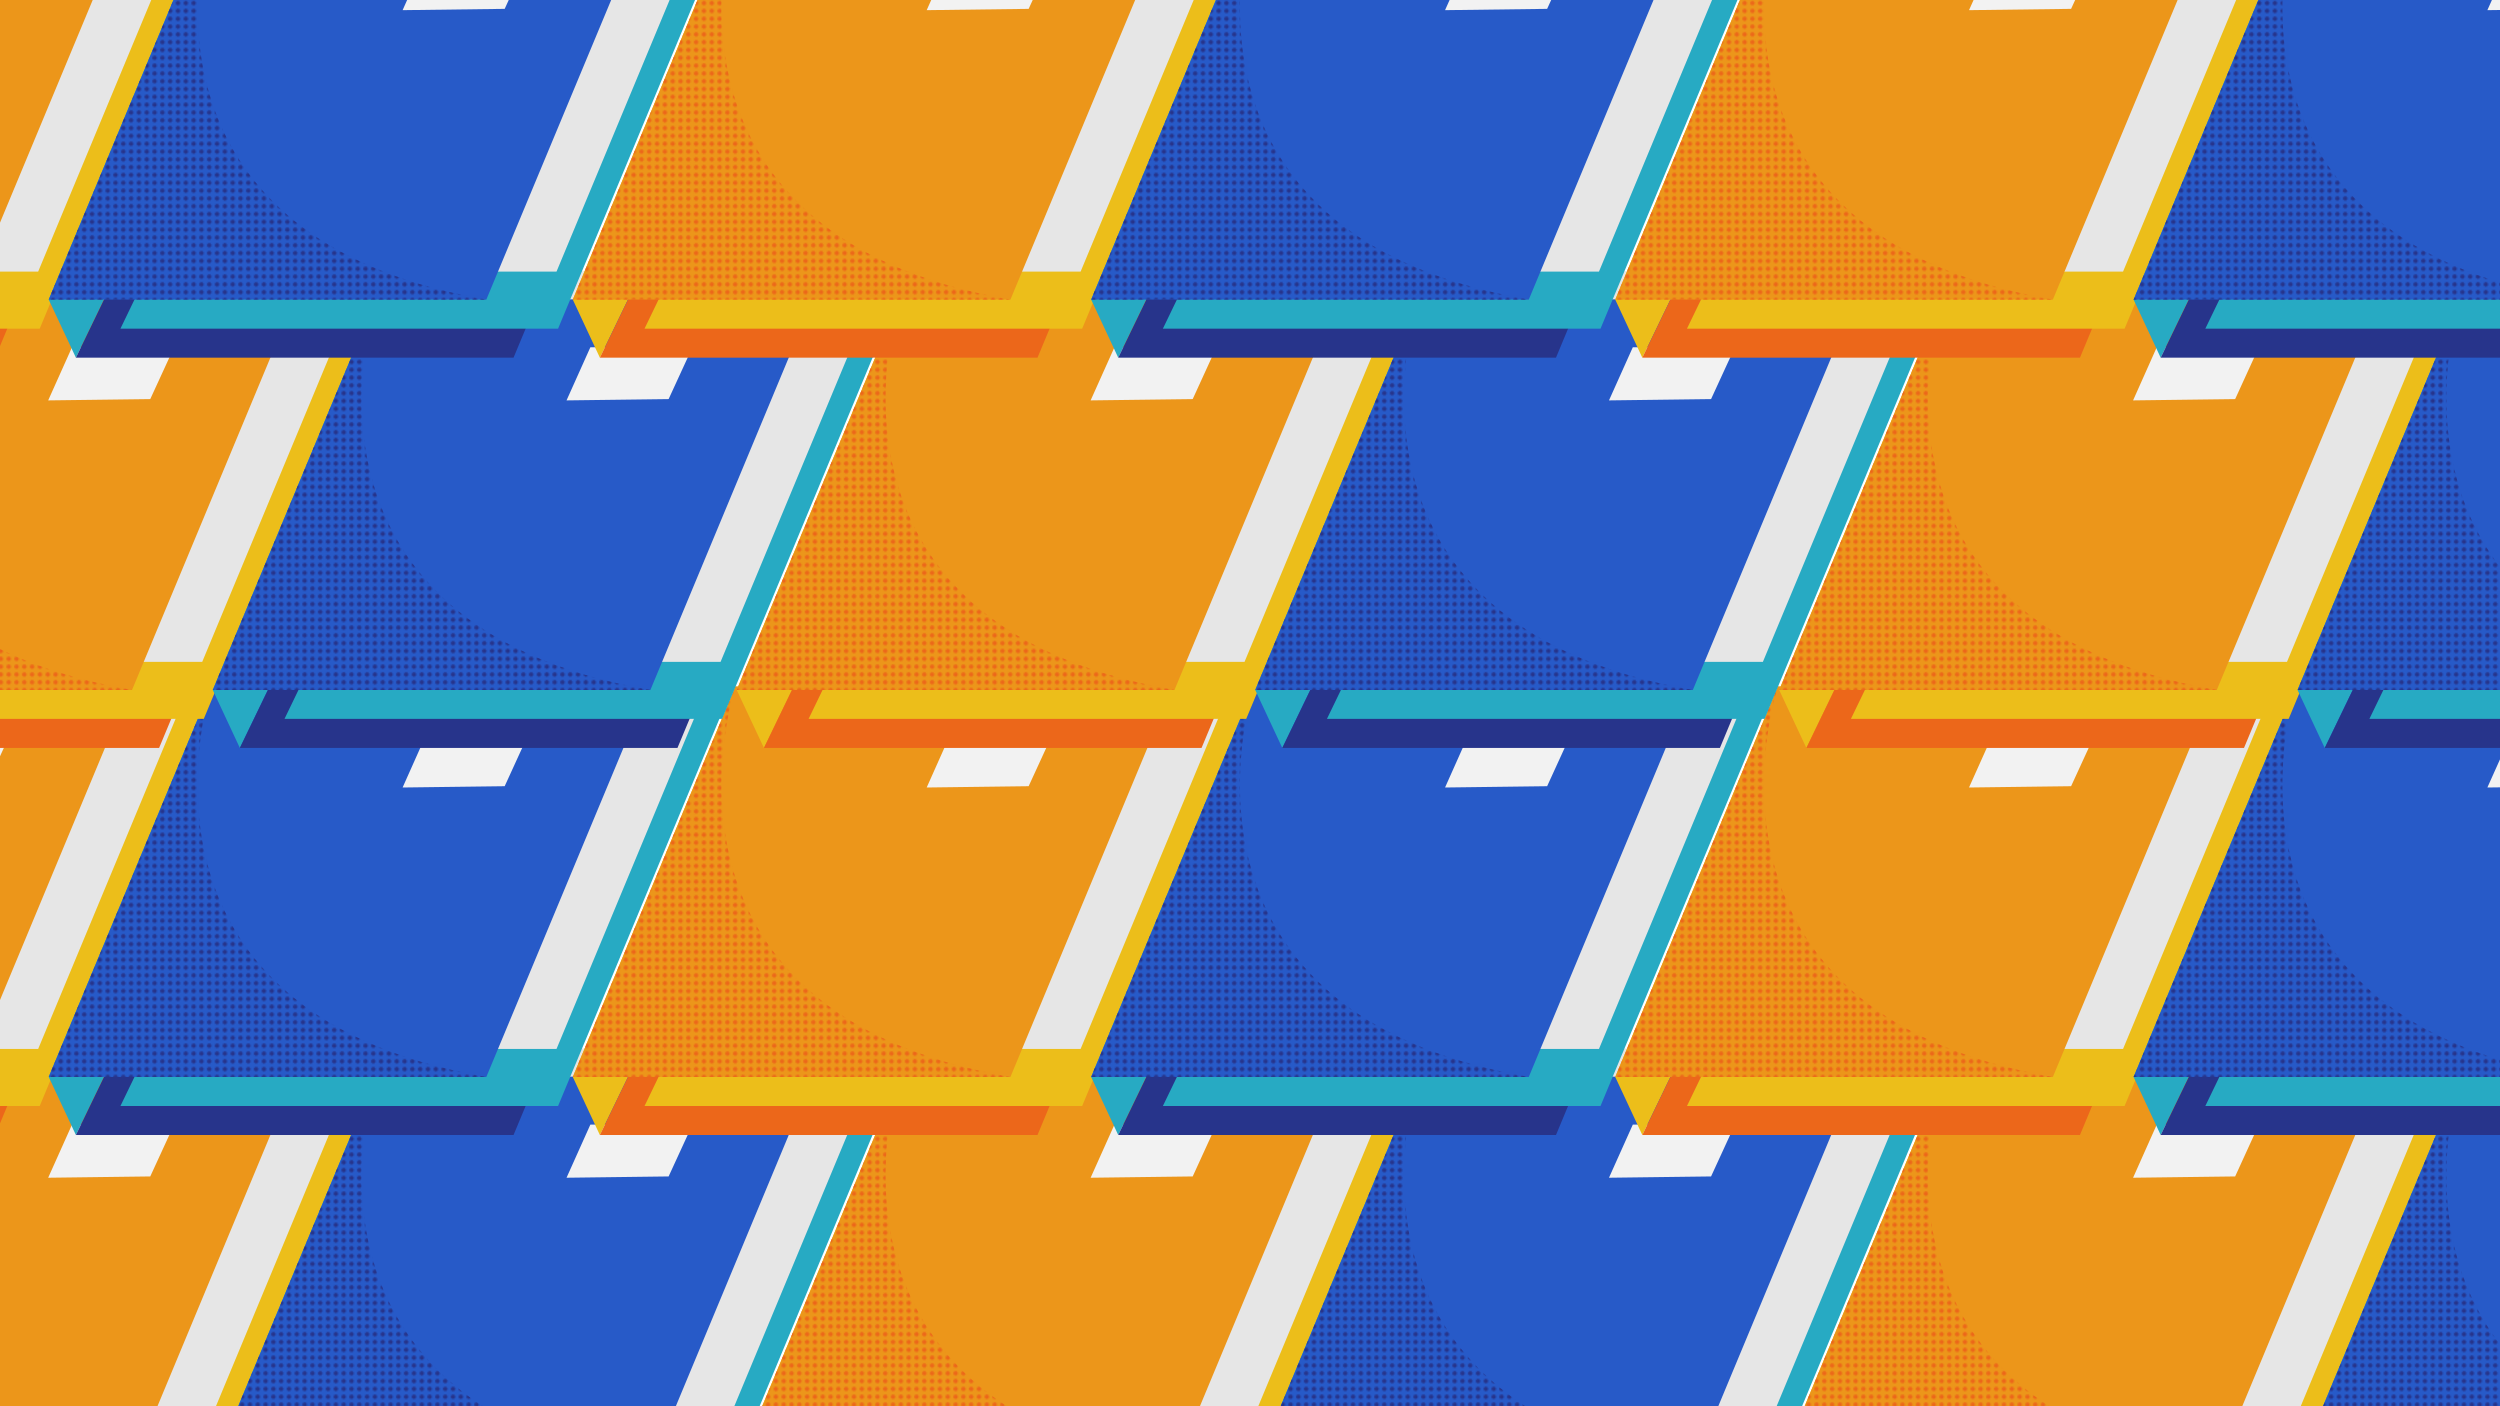 <?xml version="1.0" encoding="utf-8"?>
<!-- Generator: Adobe Illustrator 25.2.1, SVG Export Plug-In . SVG Version: 6.00 Build 0)  -->
<svg version="1.1" id="Calque_1" xmlns="http://www.w3.org/2000/svg" xmlns:xlink="http://www.w3.org/1999/xlink" x="0px" y="0px"
	 viewBox="0 0 1920 1080" style="enable-background:new 0 0 1920 1080;" xml:space="preserve">
<style type="text/css">
	.st0{fill:none;}
	.st1{fill:#EC671A;}
	.st2{fill:#27348B;}
	.st3{fill:#ECBE1A;}
	.st4{fill:#E6E6E6;}
	.st5{fill:#EC961A;}
	.st6{fill:url(#SVGID_1_);}
	.st7{fill:#F2F2F2;}
	.st8{fill:#27AAC3;}
	.st9{fill:#275AC8;}
	.st10{fill:url(#SVGID_2_);}
	.st11{fill:url(#SVGID_3_);}
	.st12{fill:url(#SVGID_4_);}
	.st13{fill:url(#SVGID_5_);}
	.st14{fill:url(#SVGID_6_);}
	.st15{fill:url(#SVGID_7_);}
	.st16{fill:url(#SVGID_8_);}
	.st17{fill:url(#SVGID_9_);}
	.st18{fill:url(#SVGID_10_);}
	.st19{fill:url(#SVGID_11_);}
	.st20{fill:url(#SVGID_12_);}
	.st21{fill:url(#SVGID_13_);}
	.st22{fill:url(#SVGID_14_);}
	.st23{fill:url(#SVGID_15_);}
	.st24{fill:url(#SVGID_16_);}
	.st25{fill:url(#SVGID_17_);}
	.st26{fill:url(#SVGID_18_);}
	.st27{fill:url(#SVGID_19_);}
	.st28{fill:url(#SVGID_20_);}
	.st29{fill:url(#SVGID_21_);}
	.st30{fill:url(#SVGID_22_);}
	.st31{fill:url(#SVGID_23_);}
	.st32{fill:url(#SVGID_24_);}
</style>
<pattern  width="5.7" height="5.7" patternUnits="userSpaceOnUse" id="Nouvelle_nuance_de_motif_1" viewBox="0 -5.7 5.7 5.7" style="overflow:visible;">
	<g>
		<rect x="0" y="-5.7" class="st0" width="5.7" height="5.7"/>
		<circle class="st1" cx="2.8" cy="-2.8" r="1.7"/>
	</g>
</pattern>
<pattern  width="5.7" height="5.7" patternUnits="userSpaceOnUse" id="Nouvelle_nuance_de_motif_4" viewBox="0 -5.7 5.7 5.7" style="overflow:visible;">
	<g>
		<rect y="-5.7" class="st0" width="5.7" height="5.7"/>
		<circle class="st2" cx="2.8" cy="-2.8" r="1.7"/>
	</g>
</pattern>
<g>
	<g>
		<polygon class="st1" points="122.2,1171.4 -213.9,1171.4 -69,871.4 247.2,871.4 		"/>
		<polygon class="st3" points="156.5,1149.1 -179.6,1149.1 -34.7,849.1 281.4,849.1 		"/>
		<polygon class="st4" points="155.3,1105.3 -180.9,1105.3 -55.9,805.3 280.2,805.3 		"/>
		<polygon class="st5" points="101.4,1126.9 -234.7,1126.9 -109.8,826.9 226.3,826.9 		"/>
		<pattern  id="SVGID_1_" xlink:href="#Nouvelle_nuance_de_motif_1" patternTransform="matrix(1 0 0 1 -128.129 1.802)">
		</pattern>
		<path class="st6" d="M101.4,1126.9h-336.1l124.9-300C-109.8,826.9-192.1,1075.6,101.4,1126.9z"/>
		<polygon class="st7" points="115.4,903.5 37,904.5 55.3,863.7 133.7,863.7 		"/>
	</g>
	<g>
		<polygon class="st8" points="184.2,1171.4 329.2,871.4 288.3,826.9 163.4,1126.9 		"/>
		<polygon class="st2" points="520.3,1171.4 184.2,1171.4 329.2,871.4 645.3,871.4 		"/>
		<polygon class="st8" points="554.6,1149.1 218.5,1149.1 363.4,849.1 679.5,849.1 		"/>
		<polygon class="st4" points="553.4,1105.3 217.3,1105.3 342.2,805.3 678.3,805.3 		"/>
		<polygon class="st9" points="499.5,1126.9 163.4,1126.9 288.3,826.9 624.4,826.9 		"/>
		<pattern  id="SVGID_2_" xlink:href="#Nouvelle_nuance_de_motif_4" patternTransform="matrix(1 0 0 1 -92.849 1.802)">
		</pattern>
		<path class="st10" d="M499.5,1126.9H163.4l124.9-300C288.3,826.9,206,1075.6,499.5,1126.9z"/>
		<polygon class="st7" points="513.5,903.5 435.1,904.5 453.4,863.7 531.8,863.7 		"/>
	</g>
	<g>
		<polygon class="st3" points="586.7,1171.4 731.6,871.4 690.8,826.9 565.8,1126.9 		"/>
		<polygon class="st1" points="922.8,1171.4 586.7,1171.4 731.6,871.4 1047.7,871.4 		"/>
		<polygon class="st3" points="957.1,1149.1 621,1149.1 765.9,849.1 1082,849.1 		"/>
		<polygon class="st4" points="955.8,1105.3 619.7,1105.3 744.7,805.3 1080.8,805.3 		"/>
		<polygon class="st5" points="902,1126.9 565.8,1126.9 690.8,826.9 1026.9,826.9 		"/>
		<pattern  id="SVGID_3_" xlink:href="#Nouvelle_nuance_de_motif_1" patternTransform="matrix(1 0 0 1 -126.917 1.802)">
		</pattern>
		<path class="st11" d="M902,1126.9H565.8l124.9-300C690.8,826.9,608.4,1075.6,902,1126.9z"/>
		<polygon class="st7" points="916,903.5 837.6,904.5 855.9,863.7 934.2,863.7 		"/>
	</g>
	<g>
		<polygon class="st8" points="984.8,1171.4 1129.7,871.4 1088.9,826.9 964,1126.9 		"/>
		<polygon class="st2" points="1320.9,1171.4 984.8,1171.4 1129.7,871.4 1445.9,871.4 		"/>
		<polygon class="st8" points="1355.2,1149.1 1019.1,1149.1 1164,849.1 1480.1,849.1 		"/>
		<polygon class="st4" points="1353.9,1105.3 1017.8,1105.3 1142.8,805.3 1478.9,805.3 		"/>
		<polygon class="st9" points="1300.1,1126.9 964,1126.9 1088.9,826.9 1425,826.9 		"/>
		<pattern  id="SVGID_4_" xlink:href="#Nouvelle_nuance_de_motif_4" patternTransform="matrix(1 0 0 1 -91.636 1.802)">
		</pattern>
		<path class="st12" d="M1300.1,1126.9H964l124.9-300C1088.9,826.9,1006.6,1075.6,1300.1,1126.9z"/>
		<polygon class="st7" points="1314.1,903.5 1235.7,904.5 1254,863.7 1332.4,863.7 		"/>
	</g>
	<g>
		<polygon class="st3" points="1387.3,1171.4 1532.2,871.4 1491.4,826.9 1366.4,1126.9 		"/>
		<polygon class="st1" points="1723.4,1171.4 1387.3,1171.4 1532.2,871.4 1848.3,871.4 		"/>
		<polygon class="st3" points="1757.7,1149.1 1421.5,1149.1 1566.5,849.1 1882.6,849.1 		"/>
		<polygon class="st4" points="1756.4,1105.3 1420.3,1105.3 1545.2,805.3 1881.4,805.3 		"/>
		<polygon class="st5" points="1702.5,1126.9 1366.4,1126.9 1491.4,826.9 1827.5,826.9 		"/>
		<pattern  id="SVGID_5_" xlink:href="#Nouvelle_nuance_de_motif_1" patternTransform="matrix(1 0 0 1 -125.704 1.802)">
		</pattern>
		<path class="st13" d="M1702.5,1126.9h-336.1l124.9-300C1491.4,826.9,1409,1075.6,1702.5,1126.9z"/>
		<polygon class="st7" points="1716.6,903.5 1638.2,904.5 1656.4,863.7 1734.8,863.7 		"/>
	</g>
	<g>
		<polygon class="st8" points="1785.4,1171.4 1930.3,871.4 1889.5,826.9 1764.5,1126.9 		"/>
		<polygon class="st2" points="2121.5,1171.4 1785.4,1171.4 1930.3,871.4 2246.4,871.4 		"/>
		<polygon class="st8" points="2155.8,1149.1 1819.7,1149.1 1964.6,849.1 2280.7,849.1 		"/>
		<polygon class="st4" points="2154.5,1105.3 1818.4,1105.3 1943.4,805.3 2279.5,805.3 		"/>
		<polygon class="st9" points="2100.7,1126.9 1764.5,1126.9 1889.5,826.9 2225.6,826.9 		"/>
		<pattern  id="SVGID_6_" xlink:href="#Nouvelle_nuance_de_motif_4" patternTransform="matrix(1 0 0 1 -90.424 1.802)">
		</pattern>
		<path class="st14" d="M2100.7,1126.9h-336.1l124.9-300C1889.5,826.9,1807.1,1075.6,2100.7,1126.9z"/>
	</g>
	<g>
		<polygon class="st1" points="-3.7,871.7 -339.9,871.7 -194.9,571.7 121.2,571.7 		"/>
		<polygon class="st3" points="30.5,849.4 -305.6,849.4 -160.7,549.4 155.5,549.4 		"/>
		<polygon class="st4" points="29.3,805.6 -306.8,805.6 -181.9,505.6 154.2,505.6 		"/>
		<polygon class="st5" points="-24.6,827.1 -360.7,827.1 -235.8,527.1 100.3,527.1 		"/>
		<polygon class="st7" points="-10.5,603.8 -88.9,604.8 -70.7,564 7.7,564 		"/>
	</g>
	<g>
		<polygon class="st8" points="58.3,871.7 203.2,571.7 162.3,527.1 37.4,827.1 		"/>
		<polygon class="st2" points="394.4,871.7 58.3,871.7 203.2,571.7 519.3,571.7 		"/>
		<polygon class="st8" points="428.6,849.4 92.5,849.4 237.5,549.4 553.6,549.4 		"/>
		<polygon class="st4" points="427.4,805.6 91.3,805.6 216.2,505.6 552.3,505.6 		"/>
		<polygon class="st9" points="373.5,827.1 37.4,827.1 162.3,527.1 498.5,527.1 		"/>
		<pattern  id="SVGID_7_" xlink:href="#Nouvelle_nuance_de_motif_4" patternTransform="matrix(1 0 0 1 -94.09 8.22)">
		</pattern>
		<path class="st15" d="M373.5,827.1H37.4l124.9-300C162.3,527.1,80,775.8,373.5,827.1z"/>
		<polygon class="st7" points="387.6,603.8 309.2,604.8 327.4,564 405.8,564 		"/>
	</g>
	<g>
		<polygon class="st3" points="460.7,871.7 605.7,571.7 564.8,527.1 439.9,827.1 		"/>
		<polygon class="st1" points="796.8,871.7 460.7,871.7 605.7,571.7 921.8,571.7 		"/>
		<polygon class="st3" points="831.1,849.4 495,849.4 639.9,549.4 956,549.4 		"/>
		<polygon class="st4" points="829.9,805.6 493.8,805.6 618.7,505.6 954.8,505.6 		"/>
		<polygon class="st5" points="776,827.1 439.9,827.1 564.8,527.1 900.9,527.1 		"/>
		<pattern  id="SVGID_8_" xlink:href="#Nouvelle_nuance_de_motif_1" patternTransform="matrix(1 0 0 1 -128.158 8.22)">
		</pattern>
		<path class="st16" d="M776,827.1H439.9l124.9-300C564.8,527.1,482.5,775.8,776,827.1z"/>
		<polygon class="st7" points="790,603.8 711.7,604.8 729.9,564 808.3,564 		"/>
	</g>
	<g>
		<polygon class="st8" points="858.8,871.7 1003.8,571.7 962.9,527.1 838,827.1 		"/>
		<polygon class="st2" points="1195,871.7 858.8,871.7 1003.8,571.7 1319.9,571.7 		"/>
		<polygon class="st8" points="1229.2,849.4 893.1,849.4 1038,549.4 1354.2,549.4 		"/>
		<polygon class="st4" points="1228,805.6 891.9,805.6 1016.8,505.6 1352.9,505.6 		"/>
		<polygon class="st9" points="1174.1,827.1 838,827.1 962.9,527.1 1299,527.1 		"/>
		<pattern  id="SVGID_9_" xlink:href="#Nouvelle_nuance_de_motif_4" patternTransform="matrix(1 0 0 1 -92.878 8.22)">
		</pattern>
		<path class="st17" d="M1174.1,827.1H838l124.9-300C962.9,527.1,880.6,775.8,1174.1,827.1z"/>
		<polygon class="st7" points="1188.2,603.8 1109.8,604.8 1128,564 1206.4,564 		"/>
	</g>
	<g>
		<polygon class="st3" points="1261.3,871.7 1406.2,571.7 1365.4,527.1 1240.5,827.1 		"/>
		<polygon class="st1" points="1597.4,871.7 1261.3,871.7 1406.2,571.7 1722.4,571.7 		"/>
		<polygon class="st3" points="1631.7,849.4 1295.6,849.4 1440.5,549.4 1756.6,549.4 		"/>
		<polygon class="st4" points="1630.5,805.6 1294.3,805.6 1419.3,505.6 1755.4,505.6 		"/>
		<polygon class="st5" points="1576.6,827.1 1240.5,827.1 1365.4,527.1 1701.5,527.1 		"/>
		<pattern  id="SVGID_10_" xlink:href="#Nouvelle_nuance_de_motif_1" patternTransform="matrix(1 0 0 1 -126.946 8.22)">
		</pattern>
		<path class="st18" d="M1576.6,827.1h-336.1l124.9-300C1365.4,527.1,1283.1,775.8,1576.6,827.1z"/>
		<polygon class="st7" points="1590.6,603.8 1512.2,604.8 1530.5,564 1608.9,564 		"/>
	</g>
	<g>
		<polygon class="st8" points="1659.4,871.7 1804.4,571.7 1763.5,527.1 1638.6,827.1 		"/>
		<polygon class="st2" points="1995.5,871.7 1659.4,871.7 1804.4,571.7 2120.5,571.7 		"/>
		<polygon class="st8" points="2029.8,849.4 1693.7,849.4 1838.6,549.4 2154.7,549.4 		"/>
		<polygon class="st4" points="2028.6,805.6 1692.5,805.6 1817.4,505.6 2153.5,505.6 		"/>
		<polygon class="st9" points="1974.7,827.1 1638.6,827.1 1763.5,527.1 2099.6,527.1 		"/>
		<pattern  id="SVGID_11_" xlink:href="#Nouvelle_nuance_de_motif_4" patternTransform="matrix(1 0 0 1 -91.666 8.22)">
		</pattern>
		<path class="st19" d="M1974.7,827.1h-336.1l124.9-300C1763.5,527.1,1681.2,775.8,1974.7,827.1z"/>
		<polygon class="st7" points="1988.7,603.8 1910.3,604.8 1928.6,564 2007,564 		"/>
	</g>
	<g>
		<polygon class="st1" points="122.2,574.4 -213.9,574.4 -69,274.4 247.2,274.4 		"/>
		<polygon class="st3" points="156.5,552.1 -179.6,552.1 -34.7,252.2 281.4,252.2 		"/>
		<polygon class="st4" points="155.3,508.3 -180.9,508.3 -55.9,208.3 280.2,208.3 		"/>
		<polygon class="st5" points="101.4,529.9 -234.7,529.9 -109.8,229.9 226.3,229.9 		"/>
		<pattern  id="SVGID_12_" xlink:href="#Nouvelle_nuance_de_motif_1" patternTransform="matrix(1 0 0 1 -128.129 17.09)">
		</pattern>
		<path class="st20" d="M101.4,529.9h-336.1l124.9-300C-109.8,229.9-192.1,478.6,101.4,529.9z"/>
		<polygon class="st7" points="115.4,306.5 37,307.5 55.3,266.7 133.7,266.7 		"/>
	</g>
	<g>
		<polygon class="st8" points="184.2,574.4 329.2,274.4 288.3,229.9 163.4,529.9 		"/>
		<polygon class="st2" points="520.3,574.4 184.2,574.4 329.2,274.4 645.3,274.4 		"/>
		<polygon class="st8" points="554.6,552.1 218.5,552.1 363.4,252.2 679.5,252.2 		"/>
		<polygon class="st4" points="553.4,508.3 217.3,508.3 342.2,208.3 678.3,208.3 		"/>
		<polygon class="st9" points="499.5,529.9 163.4,529.9 288.3,229.9 624.4,229.9 		"/>
		<pattern  id="SVGID_13_" xlink:href="#Nouvelle_nuance_de_motif_4" patternTransform="matrix(1 0 0 1 -92.849 17.09)">
		</pattern>
		<path class="st21" d="M499.5,529.9H163.4l124.9-300C288.3,229.9,206,478.6,499.5,529.9z"/>
		<polygon class="st7" points="513.5,306.5 435.1,307.5 453.4,266.7 531.8,266.7 		"/>
	</g>
	<g>
		<polygon class="st3" points="586.7,574.4 731.6,274.4 690.8,229.9 565.8,529.9 		"/>
		<polygon class="st1" points="922.8,574.4 586.7,574.4 731.6,274.4 1047.7,274.4 		"/>
		<polygon class="st3" points="957.1,552.1 621,552.1 765.9,252.2 1082,252.2 		"/>
		<polygon class="st4" points="955.8,508.3 619.7,508.3 744.7,208.3 1080.8,208.3 		"/>
		<polygon class="st5" points="902,529.9 565.8,529.9 690.8,229.9 1026.9,229.9 		"/>
		<pattern  id="SVGID_14_" xlink:href="#Nouvelle_nuance_de_motif_1" patternTransform="matrix(1 0 0 1 -126.917 17.09)">
		</pattern>
		<path class="st22" d="M902,529.9H565.8l124.9-300C690.8,229.9,608.4,478.6,902,529.9z"/>
		<polygon class="st7" points="916,306.5 837.6,307.5 855.9,266.7 934.2,266.7 		"/>
	</g>
	<g>
		<polygon class="st8" points="984.8,574.4 1129.7,274.4 1088.9,229.9 964,529.9 		"/>
		<polygon class="st2" points="1320.9,574.4 984.8,574.4 1129.7,274.4 1445.9,274.4 		"/>
		<polygon class="st8" points="1355.2,552.1 1019.1,552.1 1164,252.2 1480.1,252.2 		"/>
		<polygon class="st4" points="1353.9,508.3 1017.8,508.3 1142.8,208.3 1478.9,208.3 		"/>
		<polygon class="st9" points="1300.1,529.9 964,529.9 1088.9,229.9 1425,229.9 		"/>
		<pattern  id="SVGID_15_" xlink:href="#Nouvelle_nuance_de_motif_4" patternTransform="matrix(1 0 0 1 -91.636 17.09)">
		</pattern>
		<path class="st23" d="M1300.1,529.9H964l124.9-300C1088.9,229.9,1006.6,478.6,1300.1,529.9z"/>
		<polygon class="st7" points="1314.1,306.5 1235.7,307.5 1254,266.7 1332.4,266.7 		"/>
	</g>
	<g>
		<polygon class="st3" points="1387.3,574.4 1532.2,274.4 1491.4,229.9 1366.4,529.9 		"/>
		<polygon class="st1" points="1723.4,574.4 1387.3,574.4 1532.2,274.4 1848.3,274.4 		"/>
		<polygon class="st3" points="1757.7,552.1 1421.5,552.1 1566.5,252.2 1882.6,252.2 		"/>
		<polygon class="st4" points="1756.4,508.3 1420.3,508.3 1545.2,208.3 1881.4,208.3 		"/>
		<polygon class="st5" points="1702.5,529.9 1366.4,529.9 1491.4,229.9 1827.5,229.9 		"/>
		<pattern  id="SVGID_16_" xlink:href="#Nouvelle_nuance_de_motif_1" patternTransform="matrix(1 0 0 1 -125.704 17.09)">
		</pattern>
		<path class="st24" d="M1702.5,529.9h-336.1l124.9-300C1491.4,229.9,1409,478.6,1702.5,529.9z"/>
		<polygon class="st7" points="1716.6,306.5 1638.2,307.5 1656.4,266.7 1734.8,266.7 		"/>
	</g>
	<g>
		<polygon class="st8" points="1785.4,574.4 1930.3,274.4 1889.5,229.9 1764.5,529.9 		"/>
		<polygon class="st2" points="2121.5,574.4 1785.4,574.4 1930.3,274.4 2246.4,274.4 		"/>
		<polygon class="st8" points="2155.8,552.1 1819.7,552.1 1964.6,252.2 2280.7,252.2 		"/>
		<polygon class="st4" points="2154.5,508.3 1818.4,508.3 1943.4,208.3 2279.5,208.3 		"/>
		<polygon class="st9" points="2100.7,529.9 1764.5,529.9 1889.5,229.9 2225.6,229.9 		"/>
		<pattern  id="SVGID_17_" xlink:href="#Nouvelle_nuance_de_motif_4" patternTransform="matrix(1 0 0 1 -90.424 17.09)">
		</pattern>
		<path class="st25" d="M2100.7,529.9h-336.1l124.9-300C1889.5,229.9,1807.1,478.6,2100.7,529.9z"/>
	</g>
	<g>
		<polygon class="st1" points="-3.7,274.7 -339.9,274.7 -194.9,-25.3 121.2,-25.3 		"/>
		<polygon class="st3" points="30.5,252.4 -305.6,252.4 -160.7,-47.6 155.5,-47.6 		"/>
		<polygon class="st4" points="29.3,208.6 -306.8,208.6 -181.9,-91.4 154.2,-91.4 		"/>
		<polygon class="st5" points="-24.6,230.1 -360.7,230.1 -235.8,-69.9 100.3,-69.9 		"/>
		<polygon class="st7" points="-10.5,6.8 -88.9,7.8 -70.7,-33 7.7,-33 		"/>
	</g>
	<g>
		<polygon class="st8" points="58.3,274.7 203.2,-25.3 162.3,-69.9 37.4,230.1 		"/>
		<polygon class="st2" points="394.4,274.7 58.3,274.7 203.2,-25.3 519.3,-25.3 		"/>
		<polygon class="st8" points="428.6,252.4 92.5,252.4 237.5,-47.6 553.6,-47.6 		"/>
		<polygon class="st4" points="427.4,208.6 91.3,208.6 216.2,-91.4 552.3,-91.4 		"/>
		<polygon class="st9" points="373.5,230.1 37.4,230.1 162.3,-69.9 498.5,-69.9 		"/>
		<pattern  id="SVGID_18_" xlink:href="#Nouvelle_nuance_de_motif_4" patternTransform="matrix(1 0 0 1 -94.09 23.509)">
		</pattern>
		<path class="st26" d="M373.5,230.1H37.4l124.9-300C162.3-69.9,80,178.8,373.5,230.1z"/>
		<polygon class="st7" points="387.6,6.8 309.2,7.8 327.4,-33 405.8,-33 		"/>
	</g>
	<g>
		<polygon class="st3" points="460.7,274.7 605.7,-25.3 564.8,-69.9 439.9,230.1 		"/>
		<polygon class="st1" points="796.8,274.7 460.7,274.7 605.7,-25.3 921.8,-25.3 		"/>
		<polygon class="st3" points="831.1,252.4 495,252.4 639.9,-47.6 956,-47.6 		"/>
		<polygon class="st4" points="829.9,208.6 493.8,208.6 618.7,-91.4 954.8,-91.4 		"/>
		<polygon class="st5" points="776,230.1 439.9,230.1 564.8,-69.9 900.9,-69.9 		"/>
		<pattern  id="SVGID_19_" xlink:href="#Nouvelle_nuance_de_motif_1" patternTransform="matrix(1 0 0 1 -128.158 23.509)">
		</pattern>
		<path class="st27" d="M776,230.1H439.9l124.9-300C564.8-69.9,482.5,178.8,776,230.1z"/>
		<polygon class="st7" points="790,6.8 711.7,7.8 729.9,-33 808.3,-33 		"/>
	</g>
	<g>
		<polygon class="st8" points="858.8,274.7 1003.8,-25.3 962.9,-69.9 838,230.1 		"/>
		<polygon class="st2" points="1195,274.7 858.8,274.7 1003.8,-25.3 1319.9,-25.3 		"/>
		<polygon class="st8" points="1229.2,252.4 893.1,252.4 1038,-47.6 1354.2,-47.6 		"/>
		<polygon class="st4" points="1228,208.6 891.9,208.6 1016.8,-91.4 1352.9,-91.4 		"/>
		<polygon class="st9" points="1174.1,230.1 838,230.1 962.9,-69.9 1299,-69.9 		"/>
		<pattern  id="SVGID_20_" xlink:href="#Nouvelle_nuance_de_motif_4" patternTransform="matrix(1 0 0 1 -92.878 23.509)">
		</pattern>
		<path class="st28" d="M1174.1,230.1H838l124.9-300C962.9-69.9,880.6,178.8,1174.1,230.1z"/>
		<polygon class="st7" points="1188.2,6.8 1109.8,7.8 1128,-33 1206.4,-33 		"/>
	</g>
	<g>
		<polygon class="st3" points="1261.3,274.7 1406.2,-25.3 1365.4,-69.9 1240.5,230.1 		"/>
		<polygon class="st1" points="1597.4,274.7 1261.3,274.7 1406.2,-25.3 1722.4,-25.3 		"/>
		<polygon class="st3" points="1631.7,252.4 1295.6,252.4 1440.5,-47.6 1756.6,-47.6 		"/>
		<polygon class="st4" points="1630.5,208.6 1294.3,208.6 1419.3,-91.4 1755.4,-91.4 		"/>
		<polygon class="st5" points="1576.6,230.1 1240.5,230.1 1365.4,-69.9 1701.5,-69.9 		"/>
		<pattern  id="SVGID_21_" xlink:href="#Nouvelle_nuance_de_motif_1" patternTransform="matrix(1 0 0 1 -126.946 23.509)">
		</pattern>
		<path class="st29" d="M1576.6,230.1h-336.1l124.9-300C1365.4-69.9,1283.1,178.8,1576.6,230.1z"/>
		<polygon class="st7" points="1590.6,6.8 1512.2,7.8 1530.5,-33 1608.9,-33 		"/>
	</g>
	<g>
		<polygon class="st8" points="1659.4,274.7 1804.4,-25.3 1763.5,-69.9 1638.6,230.1 		"/>
		<polygon class="st2" points="1995.5,274.7 1659.4,274.7 1804.4,-25.3 2120.5,-25.3 		"/>
		<polygon class="st8" points="2029.8,252.4 1693.7,252.4 1838.6,-47.6 2154.7,-47.6 		"/>
		<polygon class="st4" points="2028.6,208.6 1692.5,208.6 1817.4,-91.4 2153.5,-91.4 		"/>
		<polygon class="st9" points="1974.7,230.1 1638.6,230.1 1763.5,-69.9 2099.6,-69.9 		"/>
		<pattern  id="SVGID_22_" xlink:href="#Nouvelle_nuance_de_motif_4" patternTransform="matrix(1 0 0 1 -91.666 23.509)">
		</pattern>
		<path class="st30" d="M1974.7,230.1h-336.1l124.9-300C1763.5-69.9,1681.2,178.8,1974.7,230.1z"/>
		<polygon class="st7" points="1988.7,6.8 1910.3,7.8 1928.6,-33 2007,-33 		"/>
	</g>
</g>
</svg>

